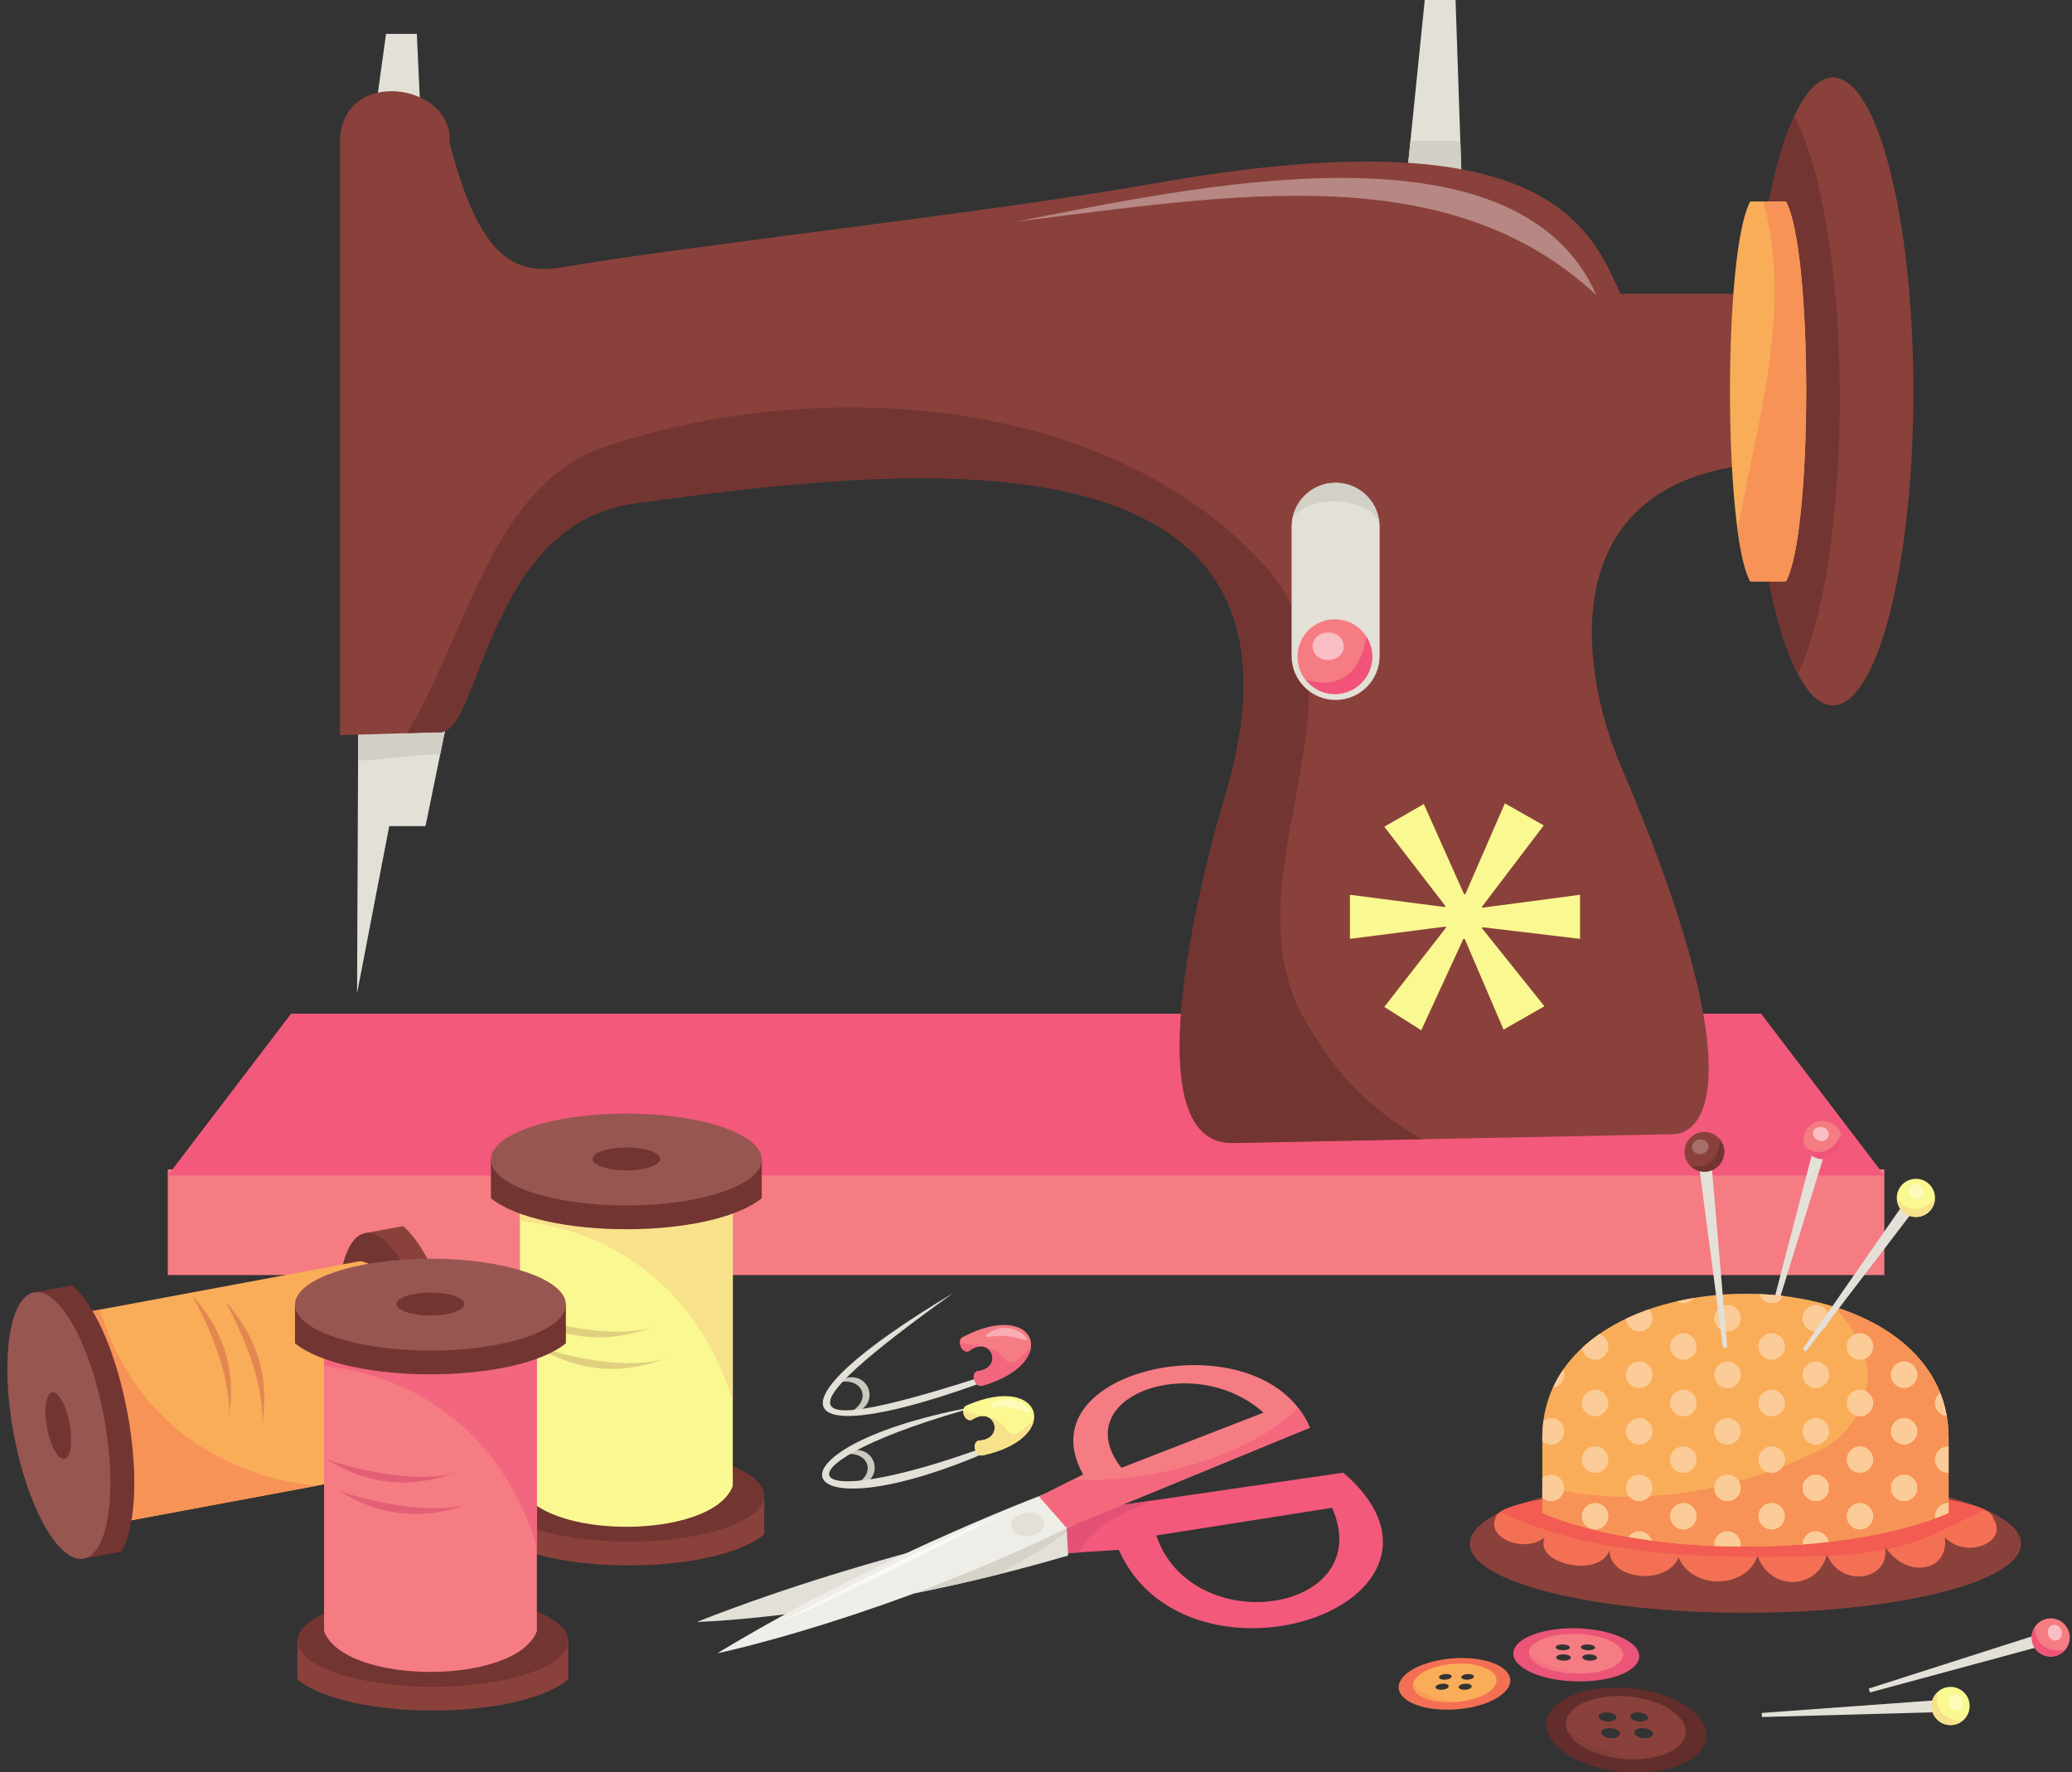 <?xml version="1.0" encoding="UTF-8"?><svg xmlns="http://www.w3.org/2000/svg" xmlns:xlink="http://www.w3.org/1999/xlink" height="3265.4" preserveAspectRatio="xMidYMid meet" version="1.0" viewBox="-13.5 0.0 3817.6 3265.4" width="3817.6" zoomAndPan="magnify"><rect x="-13.5" y="0.0" width="3817.6" height="3265.4" fill="#333333" stroke="none"/><defs><clipPath id="a"><path d="M 2835 3109 L 3131 3109 L 3131 3265.398 L 2835 3265.398 Z M 2835 3109"/></clipPath></defs><g><g><path d="M 825.371 1253.98 L 646.914 1253.98 L 644.363 1830.207 L 703.648 1522.078 L 770.465 1522.078 L 825.371 1253.98" fill="#e3e0d7"/></g><g><path d="M 797.547 1389.758 L 825.371 1253.98 L 646.914 1253.98 L 646.262 1401.395 C 697.961 1399.84 747.191 1390.039 797.547 1389.758" fill="#d2d0c6"/></g><g><path d="M 3458.32 2349.234 L 295.668 2349.234 L 295.668 2154.582 L 3458.32 2154.582 L 3458.32 2349.234" fill="#f57c83"/></g><g><path d="M 2611.555 0.004 L 2568.984 419.199 L 2682.512 419.199 L 2668.328 0.004 L 2611.555 0.004" fill="#e3e0d7"/></g><g><path d="M 2585.211 259.535 L 2568.984 419.195 L 2682.504 419.195 L 2677.102 259.535 C 2646.988 259.535 2616.523 259.535 2585.211 259.535" fill="#d2d0c6"/></g><g><path d="M 295.668 2165.73 L 522.723 1867.703 L 3231.262 1867.703 L 3458.32 2165.73 L 295.668 2165.73" fill="#f2597b"/></g><g><path d="M 697.754 62.387 L 655.184 370.543 L 768.715 370.543 L 754.523 62.387 L 697.754 62.387" fill="#e3e0d7"/></g><g><path d="M 3198.801 857.113 L 3214.996 541.273 L 2971.742 541.273 C 2913.793 405.16 2814.797 213.207 2112.172 338.117 C 1807.875 392.18 1255.168 452.297 1023.5 492.316 C 931.113 508.273 868.805 471.215 814.652 262.418 C 822.785 151.59 612.953 122.375 612.953 262.418 L 612.953 1354.453 C 612.953 1354.453 733.012 1350.863 793.027 1349.082 C 871.441 1362.773 878.176 965.297 1155.25 927.387 C 1628.266 862.633 2460.852 756.914 2241.898 1473.402 C 2241.898 1473.402 2047.32 2110.133 2258.129 2105.941 L 3069.059 2089.711 C 3130.676 2088.492 3214.996 1976.184 2971.742 1408.551 C 2903.574 1249.461 2841.996 905.77 3198.801 857.113" fill="#8a413b"/></g><g><path d="M 2406.543 1905.195 C 2223.695 1641.09 2528.434 1295.688 2325.273 1051.859 C 2040.828 726.812 1492.285 686.18 1085.953 828.395 C 892.215 905.871 846.215 1168.008 736.691 1350.762 C 757.426 1350.121 777.289 1349.531 793.031 1349.082 C 871.445 1362.773 878.18 965.281 1155.254 927.367 C 1628.273 862.633 2460.867 756.91 2241.91 1473.402 C 2241.91 1473.402 2047.32 2110.125 2258.141 2105.938 L 2606.648 2098.957 C 2526.738 2053.168 2457.621 1992.047 2406.543 1905.195" fill="#733532"/></g><g><path d="M 2528.422 1208.488 C 2528.422 1253.301 2492.109 1289.602 2447.328 1289.602 C 2402.574 1289.602 2366.23 1253.301 2366.23 1208.488 L 2366.23 970.617 C 2366.23 925.848 2402.574 889.52 2447.328 889.52 C 2492.109 889.52 2528.422 925.848 2528.422 970.617 L 2528.422 1208.488" fill="#e3e0d7"/></g><g><path d="M 2527.656 962.797 C 2523.656 921.734 2489.449 889.527 2447.332 889.527 C 2407.555 889.527 2374.602 918.277 2367.719 956.082 C 2392.375 912.414 2505.141 911.328 2527.656 962.797" fill="#d3d1c7"/></g><g><path d="M 3511.836 721.195 C 3511.836 1040.684 3445.453 1299.645 3363.625 1299.645 C 3281.777 1299.645 3215.418 1040.684 3215.418 721.195 C 3215.418 401.727 3281.777 142.73 3363.625 142.73 C 3445.453 142.73 3511.836 401.727 3511.836 721.195" fill="#8a413b"/></g><g><path d="M 3215.414 721.203 C 3215.414 950.652 3249.652 1148.906 3299.266 1242.383 C 3345.227 1144.164 3376.383 953.676 3376.383 734.75 C 3376.383 505.281 3342.164 307.047 3292.551 213.523 C 3246.59 311.77 3215.414 502.277 3215.414 721.203" fill="#733532"/></g><g><path d="M 3277.074 1071.172 L 3211.293 1071.172 C 3161.516 980.961 3161.516 461.387 3211.293 371.195 L 3277.074 371.195 C 3326.812 461.387 3326.812 980.961 3277.074 1071.172" fill="#f9ad59"/></g><g><path d="M 3277.074 371.195 L 3235.297 371.195 C 3289.77 573.109 3223.867 775.023 3188.027 976.918 C 3193.945 1020.188 3201.66 1053.762 3211.293 1071.172 L 3277.074 1071.172 C 3326.812 980.961 3326.812 461.387 3277.074 371.195" fill="#f79357"/></g><g><path d="M 2830.84 1520.793 L 2717.387 1670.074 L 2717.387 1672.434 L 2897.684 1648.594 L 2897.684 1729.805 L 2717.387 1708.305 L 2717.387 1710.691 L 2832.031 1853.984 L 2756.781 1896.98 L 2685.141 1729.805 L 2682.758 1729.805 L 2605.141 1898.203 L 2537.039 1855.164 L 2650.508 1709.473 L 2650.508 1707.133 L 2473.75 1729.805 L 2473.75 1648.594 L 2649.301 1671.273 L 2649.301 1668.875 L 2537.039 1523.184 L 2609.887 1481.367 L 2683.949 1647.402 L 2686.348 1647.402 L 2759.18 1480.195 L 2830.84 1520.793" fill="#faf890"/></g><g><path d="M 2927.988 543.965 C 2655.035 289.457 2259.531 358.746 1857.977 408.52 C 2174.461 347.031 2780.562 209.672 2927.988 543.965" fill="#b68783"/></g><g><path d="M 2514.895 1209.883 C 2514.895 1247.93 2484.02 1278.789 2445.957 1278.789 C 2407.91 1278.789 2377.07 1247.93 2377.07 1209.883 C 2377.07 1171.789 2407.91 1140.977 2445.957 1140.977 C 2484.02 1140.977 2514.895 1171.789 2514.895 1209.883" fill="#f57c83"/></g><g><path d="M 2392.59 1252.961 C 2405.242 1268.574 2424.312 1278.789 2445.957 1278.789 C 2484.02 1278.789 2514.895 1247.93 2514.895 1209.883 C 2514.895 1196.414 2510.867 1183.93 2504.203 1173.332 C 2492.586 1239.645 2455.047 1270.039 2392.59 1252.961" fill="#f25479"/></g><g><path d="M 2462.391 1190.723 C 2462.391 1204.77 2449.52 1216.129 2433.598 1216.129 C 2417.738 1216.129 2404.82 1204.77 2404.82 1190.723 C 2404.82 1176.703 2417.738 1165.344 2433.598 1165.344 C 2449.52 1165.344 2462.391 1176.703 2462.391 1190.723" fill="#fabfc4"/></g><g><path d="M 1394.539 2827.078 C 1299.898 2903.281 990.09 2903.281 895.438 2827.078 L 895.438 2755.789 L 1394.539 2755.789 L 1394.539 2827.078" fill="#8a413b"/></g><g><path d="M 1394.539 2755.789 C 1394.539 2802.551 1282.82 2840.461 1144.988 2840.461 C 1007.18 2840.461 895.438 2802.551 895.438 2755.789 C 895.438 2709.012 1007.18 2671.121 1144.988 2671.121 C 1282.82 2671.121 1394.539 2709.012 1394.539 2755.789" fill="#733532"/></g><g><path d="M 1336.621 2737.961 C 1298.531 2838.09 982.535 2838.09 944.457 2737.961 L 944.457 2131.91 L 1336.621 2131.91 L 1336.621 2737.961" fill="#faf890"/></g><g><path d="M 1336.621 2583.262 L 1336.621 2131.91 L 944.457 2131.91 L 944.457 2249.691 C 1147.969 2271.25 1285.059 2406.512 1336.621 2583.262" fill="#f7e28b"/></g><g><path d="M 1390.09 2207.66 C 1295.441 2283.871 985.633 2283.871 890.984 2207.66 L 890.984 2136.34 L 1390.09 2136.34 L 1390.09 2207.66" fill="#733532"/></g><g><path d="M 1390.09 2136.34 C 1390.09 2183.109 1278.359 2221.031 1140.539 2221.031 C 1002.711 2221.031 890.984 2183.109 890.984 2136.34 C 890.984 2089.578 1002.711 2051.68 1140.539 2051.68 C 1278.359 2051.68 1390.09 2089.578 1390.09 2136.34" fill="#985651"/></g><g><path d="M 1202.922 2135.23 C 1202.922 2146.941 1174.988 2156.41 1140.539 2156.41 C 1106.07 2156.41 1078.148 2146.941 1078.148 2135.23 C 1078.148 2123.559 1106.07 2114.078 1140.539 2114.078 C 1174.988 2114.078 1202.922 2123.559 1202.922 2135.23" fill="#733532"/></g><g><path d="M 949.469 2421.57 C 949.469 2421.57 1100.98 2475.02 1194.57 2443.82 C 1152.531 2457.051 1063.57 2491.672 949.469 2421.57" fill="#e0cf7f"/></g><g><path d="M 971.75 2479.48 C 971.75 2479.48 1123.27 2532.969 1216.84 2501.781 C 1174.738 2515.77 1086.371 2549.238 971.75 2479.48" fill="#e0cf7f"/></g><g><path d="M 820.527 2749.66 C 878.125 2642.648 821.387 2338.109 729.137 2259 L 659.047 2272.059 L 750.434 2762.73 L 820.527 2749.66" fill="#8a413b"/></g><g><path d="M 750.434 2762.73 C 796.41 2754.172 813.219 2637.391 787.969 2501.891 C 762.742 2366.391 705.016 2263.5 659.047 2272.059 C 613.07 2280.609 596.266 2397.391 621.5 2532.91 C 646.742 2668.398 704.461 2771.309 750.434 2762.73" fill="#733532"/></g><g><path d="M 722.305 2709.031 C 813.793 2653.262 755.93 2342.609 650.504 2323.52 L 54.68 2434.48 L 126.504 2820 L 722.305 2709.031" fill="#f9ad59"/></g><g><path d="M 570.234 2737.359 L 126.504 2820 L 54.68 2434.48 L 170.48 2412.941 C 228.934 2609.039 387.031 2719.039 570.234 2737.359" fill="#f79357"/></g><g><path d="M 210.77 2858.699 C 268.355 2751.711 211.621 2447.129 119.367 2368.051 L 49.281 2381.109 L 140.676 2871.77 L 210.77 2858.699" fill="#733532"/></g><g><path d="M 140.676 2871.77 C 186.645 2863.211 203.449 2746.441 178.203 2610.93 C 152.977 2475.449 95.25 2372.539 49.281 2381.109 C 3.305 2389.68 -13.5 2506.461 11.738 2641.949 C 36.973 2777.441 94.699 2880.328 140.676 2871.77" fill="#985651"/></g><g><path d="M 105.301 2687.98 C 116.793 2685.82 121.004 2656.641 114.691 2622.77 C 108.375 2588.898 93.945 2563.18 82.453 2565.32 C 70.965 2567.449 66.758 2596.648 73.074 2630.531 C 79.379 2664.391 93.816 2690.121 105.301 2687.98" fill="#733532"/></g><g><path d="M 340.367 2386.371 C 340.367 2386.371 420.688 2525.539 407.152 2623.262 C 412.426 2579.52 430.152 2485.711 340.367 2386.371" fill="#e38751"/></g><g><path d="M 401.398 2397.68 C 401.398 2397.68 481.719 2536.84 468.188 2634.551 C 474.23 2590.578 490.945 2497.59 401.398 2397.68" fill="#e38751"/></g><g><path d="M 1033.602 3094.441 C 938.965 3170.66 629.137 3170.66 534.496 3094.441 L 534.496 3023.129 L 1033.602 3023.129 L 1033.602 3094.441" fill="#8a413b"/></g><g><path d="M 1033.602 3023.129 C 1033.602 3069.91 921.875 3107.801 784.055 3107.801 C 646.227 3107.801 534.496 3069.91 534.496 3023.129 C 534.496 2976.371 646.227 2938.48 784.055 2938.48 C 921.875 2938.48 1033.602 2976.371 1033.602 3023.129" fill="#733532"/></g><g><path d="M 975.672 3005.309 C 937.59 3105.461 621.602 3105.461 583.52 3005.309 L 583.52 2399.262 L 975.672 2399.262 L 975.672 3005.309" fill="#f57c83"/></g><g><path d="M 975.672 2850.629 L 975.672 2399.262 L 583.52 2399.262 L 583.52 2517.039 C 787.023 2538.59 924.109 2673.879 975.672 2850.629" fill="#f3667f"/></g><g><path d="M 1029.148 2475.012 C 934.508 2551.219 624.68 2551.219 530.043 2475.012 L 530.043 2403.73 L 1029.148 2403.73 L 1029.148 2475.012" fill="#733532"/></g><g><path d="M 1029.148 2403.73 C 1029.148 2450.488 917.414 2488.391 779.586 2488.391 C 641.77 2488.391 530.043 2450.488 530.043 2403.73 C 530.043 2356.949 641.77 2319.07 779.586 2319.07 C 917.414 2319.07 1029.148 2356.949 1029.148 2403.73" fill="#985651"/></g><g><path d="M 841.98 2402.602 C 841.98 2414.281 814.055 2423.789 779.586 2423.789 C 745.137 2423.789 717.211 2414.281 717.211 2402.602 C 717.211 2390.91 745.137 2381.449 779.586 2381.449 C 814.055 2381.449 841.98 2390.91 841.98 2402.602" fill="#733532"/></g><g><path d="M 588.535 2688.898 C 588.535 2688.898 740.043 2742.398 833.633 2711.211 C 791.59 2724.398 702.633 2759 588.535 2688.898" fill="#e25f75"/></g><g><path d="M 610.812 2746.852 C 610.812 2746.852 762.328 2800.32 855.906 2769.129 C 813.805 2783.129 725.43 2816.59 610.812 2746.852" fill="#e25f75"/></g><g><path d="M 2440.762 2778.039 C 2482.43 2871.691 2421.383 2935.398 2335.938 2949.059 C 2250.305 2962.648 2149.039 2924.551 2116.945 2829.051 C 2225.156 2812.012 2333.098 2795 2440.762 2778.039 Z M 2461.371 2713.258 C 2287.09 2738.699 2112.453 2764.18 1937.457 2789.719 C 1939.625 2813.25 1941.871 2837.371 1944.148 2862.129 C 1978.645 2859.93 2013.199 2857.73 2047.852 2855.52 C 2110.66 2998.02 2286 3025.629 2411.539 2979.09 C 2473.008 2956.25 2518.703 2916.348 2531.152 2867.488 C 2542.965 2820.75 2524.07 2767.02 2461.371 2713.258" fill="#f2597b"/></g><g><path d="M 2112.219 2764.219 C 2053.996 2772.711 1995.734 2781.211 1937.449 2789.719 C 1939.613 2813.25 1941.867 2837.371 1944.148 2862.129 C 1954.867 2861.449 1965.57 2860.758 1976.285 2860.07 C 1995.543 2813.582 2053.156 2787.258 2112.219 2764.219" fill="#e35274"/></g><g><path d="M 1950.398 2791.41 C 1950.398 2791.41 1863.227 2808.129 1737.188 2840.262 C 1609.133 2872.91 1438.176 2922.199 1270.301 2988.379 C 1270.301 2988.379 1561.695 2980.84 1954.551 2866 C 1953.133 2840.492 1951.742 2815.641 1950.398 2791.41" fill="#e3e0d7"/></g><g><path d="M 1952.137 2822.672 C 1951.551 2812.141 1950.965 2801.711 1950.398 2791.41 C 1950.398 2791.41 1912.699 2798.672 1851.453 2812.641 C 1785.859 2850.621 1719.16 2890.832 1655.52 2938.59 C 1708.621 2928.211 1765.641 2915.762 1825.582 2900.84 C 1870.52 2876.371 1913.332 2850.742 1952.137 2822.672" fill="#d5d3c9"/></g><g><path d="M 1935.996 2743.062 C 1935.996 2743.062 1856.684 2772.23 1742.578 2822.488 C 1624.133 2874.672 1463.855 2951.492 1308.027 3046.102 C 1308.027 3046.102 1384.578 3030.32 1508.723 2991.309 C 1630.203 2953.109 1793.445 2893.852 1963.84 2809.75 C 1954.336 2786.961 1945.047 2764.73 1935.996 2743.062" fill="#efede7"/></g><g><path d="M 2052.602 2704.359 C 1950.23 2573.297 2185.984 2487.496 2314.477 2602.738 C 2229.328 2635.789 2142.062 2669.648 2052.602 2704.359 Z M 1982.09 2716.707 C 1955.426 2730.098 1928.48 2743.637 1901.23 2757.316 C 1917.676 2776.047 1934.477 2795.188 1951.672 2814.77 C 2107.785 2750.57 2257.07 2689.188 2399.945 2630.43 C 2355.039 2526.148 2222.543 2501.078 2118.402 2521.848 C 2013.422 2542.879 1924.641 2613.02 1982.09 2716.707" fill="#f57c83"/></g><g><path d="M 2378.555 2593.867 C 2292.832 2678.219 2125.16 2731.758 1962.215 2726.699 C 1942.043 2736.828 1921.711 2747.039 1901.23 2757.316 C 1917.676 2776.047 1934.477 2795.188 1951.672 2814.77 C 2107.785 2750.57 2257.07 2689.188 2399.945 2630.43 C 2394.102 2616.879 2386.902 2604.719 2378.555 2593.867" fill="#f4687e"/></g><g><path d="M 1906.773 2816.898 C 1898.598 2827.941 1879.836 2833.039 1865.008 2828.191 C 1850.312 2823.391 1845.297 2810.648 1853.637 2799.82 C 1861.887 2789.078 1880.234 2784.168 1894.777 2788.758 C 1909.414 2793.391 1914.844 2805.93 1906.773 2816.898" fill="#e3e0d7"/></g><g><path d="M 1420.668 2990.672 C 1420.668 2990.672 1495.957 2950.652 1583.949 2906.199 C 1669.129 2863.199 1765.703 2816.32 1821.559 2795.582 C 1821.559 2795.582 1753.512 2830.609 1669.832 2872.332 C 1583.457 2915.402 1479.652 2965.992 1420.668 2990.672" fill="#f9f9f6"/></g><g><path d="M 3710.238 2844.289 C 3710.238 2914.57 3482.891 2971.539 3202.461 2971.539 C 2922.008 2971.539 2694.656 2914.57 2694.656 2844.289 C 2694.656 2774.02 2922.008 2717.039 3202.461 2717.039 C 3482.891 2717.039 3710.238 2774.02 3710.238 2844.289" fill="#8a413b"/></g><g><path d="M 3328.832 2112.082 L 3244.883 2433.98 L 3252.137 2436.039 L 3350.578 2118.281 L 3328.832 2112.082" fill="#e3e0d7"/></g><g><path d="M 3378.613 2110.039 C 3373.301 2128.742 3353.848 2139.512 3335.164 2134.211 C 3316.48 2128.891 3305.664 2109.43 3310.996 2090.781 C 3316.332 2072.09 3335.785 2061.289 3354.43 2066.602 C 3373.133 2071.93 3383.93 2091.402 3378.613 2110.039" fill="#f57c83"/></g><g><path d="M 3312.605 2114.082 C 3316.586 2123.512 3324.531 2131.18 3335.168 2134.211 C 3353.836 2139.512 3373.289 2128.742 3378.617 2110.039 C 3380.508 2103.453 3380.258 2096.781 3378.496 2090.629 C 3363.5 2121.539 3340.832 2131.191 3312.605 2114.082" fill="#f25479"/></g><g><path d="M 3355.527 2093.312 C 3353.574 2100.199 3345.664 2103.969 3337.875 2101.754 C 3330.051 2099.52 3325.352 2092.152 3327.309 2085.27 C 3329.266 2078.391 3337.176 2074.621 3344.961 2076.832 C 3352.77 2079.039 3357.508 2086.422 3355.527 2093.312" fill="#fabfc4"/></g><g><path d="M 3658.531 2796.992 C 3658.531 2764.211 3453.371 2737.629 3200.27 2737.629 C 2947.211 2737.629 2742.031 2764.211 2742.031 2796.992 C 2724.758 2834.32 2796.609 2862.41 2832.738 2832.441 C 2810.871 2880.762 2932.633 2909.129 2952.168 2856.34 C 2951.105 2911.141 3057.477 2922.23 3079.094 2869.531 C 3105.125 2929.98 3204.367 2927.723 3224.785 2866.25 C 3247.422 2932.172 3335.164 2930.488 3352.684 2863.809 C 3376 2925.922 3470.031 2913.57 3459.777 2849.77 C 3499.211 2910.41 3578.734 2895.672 3569.703 2832.102 C 3607.938 2874.031 3689.816 2841.66 3658.531 2796.992" fill="#f47054"/></g><g><path d="M 2758.734 2789.258 C 2900.961 2855.289 3066.371 2868.211 3223.773 2868.57 C 3224.109 2867.777 3224.512 2867.059 3224.805 2866.25 C 3225.07 2867.059 3225.496 2867.777 3225.809 2868.609 C 3249.191 2868.641 3272.398 2868.41 3295.336 2868.027 C 3314.09 2867.719 3332.938 2867.34 3351.738 2866.57 C 3352.051 2865.617 3352.453 2864.789 3352.699 2863.809 C 3353.059 2864.738 3353.438 2865.598 3353.816 2866.461 C 3389.719 2864.969 3425.445 2861.891 3460.387 2855 C 3460.273 2853.289 3460.094 2851.539 3459.781 2849.77 C 3460.879 2851.43 3462.105 2852.848 3463.293 2854.41 C 3491.996 2848.531 3520.23 2840.039 3547.551 2827.48 C 3579.785 2812.629 3611.664 2796.828 3643.945 2782.07 C 3592.91 2756.527 3413.617 2737.629 3200.277 2737.629 C 2976.723 2737.629 2790.637 2758.379 2750.262 2785.797 C 2753.125 2786.828 2755.941 2787.938 2758.734 2789.258" fill="#f35c52"/></g><g><path d="M 2828.18 2649 C 2828.18 2295.168 3576.727 2295.168 3576.727 2649 L 3576.727 2787.691 C 3381.914 2870.109 3022.992 2870.109 2828.18 2787.691 L 2828.18 2649" fill="#f9ad59"/></g><g><path d="M 3364.184 2407.09 C 3388.543 2429.387 3406.602 2458.09 3417.352 2486.801 C 3445.789 2550.738 3410.242 2628.93 3353.41 2664.461 C 3196.848 2745.617 3002.496 2784.191 2828.18 2737.789 L 2828.18 2787.691 C 3022.992 2870.109 3381.914 2870.109 3576.727 2787.691 L 3576.727 2649 C 3576.727 2524.617 3484.168 2444 3364.184 2407.09" fill="#f79357"/></g><g><path d="M 2844.109 2612.789 C 2838.977 2612.789 2834.215 2614.391 2830.309 2617.059 C 2828.906 2627.391 2828.18 2638.027 2828.18 2649 L 2828.18 2655.598 C 2832.438 2659.297 2837.988 2661.629 2844.109 2661.629 C 2857.586 2661.629 2868.535 2650.699 2868.535 2637.207 C 2868.535 2623.719 2857.586 2612.789 2844.109 2612.789 Z M 3088.074 2456.457 C 3074.602 2456.457 3063.629 2467.379 3063.629 2480.879 C 3063.629 2494.379 3074.602 2505.309 3088.074 2505.309 C 3101.57 2505.309 3112.52 2494.379 3112.52 2480.879 C 3112.52 2467.379 3101.57 2456.457 3088.074 2456.457 Z M 3088.074 2664.898 C 3074.602 2664.898 3063.629 2675.84 3063.629 2689.34 C 3063.629 2702.84 3074.602 2713.75 3088.074 2713.75 C 3101.57 2713.75 3112.52 2702.84 3112.52 2689.34 C 3112.52 2675.84 3101.57 2664.898 3088.074 2664.898 Z M 3107.383 2391.449 C 3096.766 2393.219 3086.23 2395.301 3075.832 2397.668 C 3079.449 2399.801 3083.598 2401.078 3088.074 2401.078 C 3095.996 2401.078 3102.906 2397.258 3107.383 2391.449 Z M 3088.074 2560.676 C 3074.602 2560.676 3063.629 2571.609 3063.629 2585.098 C 3063.629 2598.602 3074.602 2609.539 3088.074 2609.539 C 3101.57 2609.539 3112.52 2598.602 3112.52 2585.098 C 3112.52 2571.609 3101.57 2560.676 3088.074 2560.676 Z M 2844.109 2717.02 C 2837.988 2717.02 2832.438 2719.34 2828.18 2723.059 L 2828.18 2759.84 C 2832.438 2763.527 2837.988 2765.879 2844.109 2765.879 C 2857.586 2765.879 2868.535 2754.922 2868.535 2741.438 C 2868.535 2727.969 2857.586 2717.02 2844.109 2717.02 Z M 3169.418 2717.02 C 3155.922 2717.02 3144.973 2727.969 3144.973 2741.438 C 3144.973 2754.922 3155.922 2765.879 3169.418 2765.879 C 3182.914 2765.879 3193.84 2754.922 3193.84 2741.438 C 3193.84 2727.969 3182.914 2717.02 3169.418 2717.02 Z M 3169.418 2612.789 C 3155.922 2612.789 3144.973 2623.719 3144.973 2637.207 C 3144.973 2650.699 3155.922 2661.629 3169.418 2661.629 C 3182.914 2661.629 3193.84 2650.699 3193.84 2637.207 C 3193.84 2623.719 3182.914 2612.789 3169.418 2612.789 Z M 3169.418 2508.559 C 3155.922 2508.559 3144.973 2519.5 3144.973 2532.988 C 3144.973 2546.477 3155.922 2557.406 3169.418 2557.406 C 3182.914 2557.406 3193.84 2546.477 3193.84 2532.988 C 3193.84 2519.5 3182.914 2508.559 3169.418 2508.559 Z M 3088.074 2769.141 C 3074.602 2769.141 3063.629 2780.07 3063.629 2793.559 C 3063.629 2807.07 3074.602 2817.98 3088.074 2817.98 C 3101.57 2817.98 3112.52 2807.07 3112.52 2793.559 C 3112.52 2780.07 3101.57 2769.141 3088.074 2769.141 Z M 2925.434 2769.141 C 2911.961 2769.141 2901.008 2780.07 2901.008 2793.559 C 2901.008 2807.07 2911.961 2817.98 2925.434 2817.98 C 2938.926 2817.98 2949.855 2807.07 2949.855 2793.559 C 2949.855 2780.07 2938.926 2769.141 2925.434 2769.141 Z M 2925.434 2664.898 C 2911.961 2664.898 2901.008 2675.84 2901.008 2689.34 C 2901.008 2702.84 2911.961 2713.75 2925.434 2713.75 C 2938.926 2713.75 2949.855 2702.84 2949.855 2689.34 C 2949.855 2675.84 2938.926 2664.898 2925.434 2664.898 Z M 3006.773 2821.258 C 2998.438 2821.258 2991.109 2825.418 2986.742 2831.758 C 3000.871 2834.23 3015.289 2836.449 3029.969 2838.398 C 3026.832 2828.488 3017.703 2821.258 3006.773 2821.258 Z M 3169.418 2821.258 C 3155.922 2821.258 3144.973 2832.18 3144.973 2845.691 C 3144.973 2846.559 3145.148 2847.406 3145.234 2848.289 C 3161.277 2848.93 3177.359 2849.289 3193.469 2849.398 C 3193.664 2848.199 3193.84 2846.957 3193.84 2845.691 C 3193.84 2832.18 3182.914 2821.258 3169.418 2821.258 Z M 3006.773 2508.559 C 2993.258 2508.559 2982.332 2519.5 2982.332 2532.988 C 2982.332 2546.477 2993.258 2557.406 3006.773 2557.406 C 3020.25 2557.406 3031.199 2546.477 3031.199 2532.988 C 3031.199 2519.5 3020.25 2508.559 3006.773 2508.559 Z M 3006.773 2612.789 C 2993.258 2612.789 2982.332 2623.719 2982.332 2637.207 C 2982.332 2650.699 2993.258 2661.629 3006.773 2661.629 C 3020.25 2661.629 3031.199 2650.699 3031.199 2637.207 C 3031.199 2623.719 3020.25 2612.789 3006.773 2612.789 Z M 3006.773 2717.02 C 2993.258 2717.02 2982.332 2727.969 2982.332 2741.438 C 2982.332 2754.922 2993.258 2765.879 3006.773 2765.879 C 3020.25 2765.879 3031.199 2754.922 3031.199 2741.438 C 3031.199 2727.969 3020.25 2717.02 3006.773 2717.02 Z M 2982.418 2429.617 C 2982.879 2442.699 2993.566 2453.18 3006.773 2453.18 C 3020.25 2453.18 3031.199 2442.27 3031.199 2428.758 C 3031.199 2422.418 3028.695 2416.68 3024.727 2412.316 C 3010.109 2417.41 2995.98 2423.168 2982.418 2429.617 Z M 2925.434 2560.676 C 2911.961 2560.676 2901.008 2571.609 2901.008 2585.098 C 2901.008 2598.602 2911.961 2609.539 2925.434 2609.539 C 2938.926 2609.539 2949.855 2598.602 2949.855 2585.098 C 2949.855 2571.609 2938.926 2560.676 2925.434 2560.676 Z M 2933.289 2457.859 C 2921.855 2465.777 2911.191 2474.379 2901.293 2483.609 C 2902.656 2495.777 2912.879 2505.309 2925.434 2505.309 C 2938.926 2505.309 2949.855 2494.379 2949.855 2480.879 C 2949.855 2470.129 2942.898 2461.129 2933.289 2457.859 Z M 3169.418 2404.328 C 3155.922 2404.328 3144.973 2415.258 3144.973 2428.758 C 3144.973 2442.27 3155.922 2453.18 3169.418 2453.18 C 3182.914 2453.18 3193.84 2442.27 3193.84 2428.758 C 3193.84 2415.258 3182.914 2404.328 3169.418 2404.328 Z M 3413.402 2769.141 C 3399.906 2769.141 3388.98 2780.07 3388.98 2793.559 C 3388.98 2807.07 3399.906 2817.98 3413.402 2817.98 C 3426.918 2817.98 3437.824 2807.07 3437.824 2793.559 C 3437.824 2780.07 3426.918 2769.141 3413.402 2769.141 Z M 3413.402 2560.676 C 3399.906 2560.676 3388.98 2571.609 3388.98 2585.098 C 3388.98 2598.602 3399.906 2609.539 3413.402 2609.539 C 3426.918 2609.539 3437.824 2598.602 3437.824 2585.098 C 3437.824 2571.609 3426.918 2560.676 3413.402 2560.676 Z M 3413.402 2664.898 C 3399.906 2664.898 3388.98 2675.84 3388.98 2689.34 C 3388.98 2702.84 3399.906 2713.75 3413.402 2713.75 C 3426.918 2713.75 3437.824 2702.84 3437.824 2689.34 C 3437.824 2675.84 3426.918 2664.898 3413.402 2664.898 Z M 3413.402 2456.457 C 3399.906 2456.457 3388.98 2467.379 3388.98 2480.879 C 3388.98 2494.379 3399.906 2505.309 3413.402 2505.309 C 3426.918 2505.309 3437.824 2494.379 3437.824 2480.879 C 3437.824 2467.379 3426.918 2456.457 3413.402 2456.457 Z M 3494.723 2717.02 C 3481.25 2717.02 3470.301 2727.969 3470.301 2741.438 C 3470.301 2754.922 3481.25 2765.879 3494.723 2765.879 C 3508.219 2765.879 3519.168 2754.922 3519.168 2741.438 C 3519.168 2727.969 3508.219 2717.02 3494.723 2717.02 Z M 3494.723 2508.559 C 3481.25 2508.559 3470.301 2519.5 3470.301 2532.988 C 3470.301 2546.477 3481.25 2557.406 3494.723 2557.406 C 3508.219 2557.406 3519.168 2546.477 3519.168 2532.988 C 3519.168 2519.5 3508.219 2508.559 3494.723 2508.559 Z M 3573.281 2609.25 C 3570.625 2594.047 3566.566 2579.617 3561.059 2565.93 C 3555.375 2570.41 3551.645 2577.289 3551.645 2585.098 C 3551.645 2597.637 3561.125 2607.848 3573.281 2609.25 Z M 3576.047 2664.898 C 3562.551 2664.898 3551.645 2675.84 3551.645 2689.34 C 3551.645 2702.84 3562.551 2713.75 3576.047 2713.75 C 3576.309 2713.75 3576.508 2713.707 3576.727 2713.707 L 3576.727 2664.98 C 3576.508 2664.98 3576.309 2664.898 3576.047 2664.898 Z M 3494.723 2612.789 C 3481.25 2612.789 3470.301 2623.719 3470.301 2637.207 C 3470.301 2650.699 3481.25 2661.629 3494.723 2661.629 C 3508.219 2661.629 3519.168 2650.699 3519.168 2637.207 C 3519.168 2623.719 3508.219 2612.789 3494.723 2612.789 Z M 3332.059 2612.789 C 3318.566 2612.789 3307.637 2623.719 3307.637 2637.207 C 3307.637 2650.699 3318.566 2661.629 3332.059 2661.629 C 3345.555 2661.629 3356.504 2650.699 3356.504 2637.207 C 3356.504 2623.719 3345.555 2612.789 3332.059 2612.789 Z M 3250.738 2664.898 C 3237.266 2664.898 3226.316 2675.84 3226.316 2689.34 C 3226.316 2702.84 3237.266 2713.75 3250.738 2713.75 C 3264.234 2713.75 3275.184 2702.84 3275.184 2689.34 C 3275.184 2675.84 3264.234 2664.898 3250.738 2664.898 Z M 3250.738 2401.078 C 3260.195 2401.078 3268.316 2395.66 3272.375 2387.777 C 3257.586 2386.008 3242.641 2384.859 3227.656 2384.23 C 3230.836 2393.988 3239.922 2401.078 3250.738 2401.078 Z M 3332.059 2717.02 C 3318.566 2717.02 3307.637 2727.969 3307.637 2741.438 C 3307.637 2754.922 3318.566 2765.879 3332.059 2765.879 C 3345.555 2765.879 3356.504 2754.922 3356.504 2741.438 C 3356.504 2727.969 3345.555 2717.02 3332.059 2717.02 Z M 3250.738 2456.457 C 3237.266 2456.457 3226.316 2467.379 3226.316 2480.879 C 3226.316 2494.379 3237.266 2505.309 3250.738 2505.309 C 3264.234 2505.309 3275.184 2494.379 3275.184 2480.879 C 3275.184 2467.379 3264.234 2456.457 3250.738 2456.457 Z M 3551.645 2793.559 C 3551.645 2794.84 3551.82 2796.07 3552.016 2797.309 C 3560.488 2794.211 3568.781 2791.039 3576.727 2787.691 L 3576.727 2769.191 C 3576.508 2769.18 3576.309 2769.141 3576.047 2769.141 C 3562.551 2769.141 3551.645 2780.07 3551.645 2793.559 Z M 3332.059 2821.258 C 3318.652 2821.258 3307.789 2832.059 3307.66 2845.469 C 3323.961 2844.199 3340.09 2842.66 3356.023 2840.797 C 3353.762 2829.637 3343.91 2821.258 3332.059 2821.258 Z M 3250.738 2769.141 C 3237.266 2769.141 3226.316 2780.07 3226.316 2793.559 C 3226.316 2807.07 3237.266 2817.98 3250.738 2817.98 C 3264.234 2817.98 3275.184 2807.07 3275.184 2793.559 C 3275.184 2780.07 3264.234 2769.141 3250.738 2769.141 Z M 3332.059 2508.559 C 3318.566 2508.559 3307.637 2519.5 3307.637 2532.988 C 3307.637 2546.477 3318.566 2557.406 3332.059 2557.406 C 3345.555 2557.406 3356.504 2546.477 3356.504 2532.988 C 3356.504 2519.5 3345.555 2508.559 3332.059 2508.559 Z M 3332.059 2404.328 C 3318.566 2404.328 3307.637 2415.258 3307.637 2428.758 C 3307.637 2442.27 3318.566 2453.18 3332.059 2453.18 C 3345.555 2453.18 3356.504 2442.27 3356.504 2428.758 C 3356.504 2415.258 3345.555 2404.328 3332.059 2404.328 Z M 3250.738 2560.676 C 3237.266 2560.676 3226.316 2571.609 3226.316 2585.098 C 3226.316 2598.602 3237.266 2609.539 3250.738 2609.539 C 3264.234 2609.539 3275.184 2598.602 3275.184 2585.098 C 3275.184 2571.609 3264.234 2560.676 3250.738 2560.676 Z M 2847.535 2557.066 C 2859.383 2555.398 2868.535 2545.309 2868.535 2532.988 C 2868.535 2529.609 2867.852 2526.391 2866.602 2523.469 C 2859.297 2534.078 2852.887 2545.258 2847.535 2557.066" fill="#fbcc97"/></g><g><path d="M 3497.512 2212.512 L 3307.703 2485.691 L 3313.762 2490.121 L 3515.781 2225.809 L 3497.512 2212.512" fill="#e3e0d7"/></g><g><path d="M 3544.934 2227.762 C 3533.5 2243.449 3511.508 2246.91 3495.801 2235.473 C 3480.113 2224.031 3476.664 2202.043 3488.098 2186.352 C 3499.551 2170.672 3521.523 2167.23 3537.23 2178.641 C 3552.941 2190.102 3556.367 2212.082 3544.934 2227.762" fill="#faf890"/></g><g><path d="M 3481.57 2208.793 C 3482.07 2219.02 3486.887 2228.949 3495.797 2235.473 C 3511.504 2246.91 3533.512 2243.449 3544.93 2227.762 C 3548.98 2222.219 3551.051 2215.863 3551.508 2209.492 C 3526.781 2233.34 3502.16 2234.578 3481.57 2208.793" fill="#f7e28b"/></g><g><path d="M 3529.027 2204.102 C 3524.844 2209.879 3516.086 2210.703 3509.539 2205.93 C 3502.992 2201.133 3501.105 2192.59 3505.336 2186.781 C 3509.539 2181.023 3518.254 2180.191 3524.801 2184.973 C 3531.344 2189.773 3533.254 2198.324 3529.027 2204.102" fill="#fcfbba"/></g><g><path d="M 3115.902 2139.742 L 3161.121 2483.41 L 3168.898 2482.559 L 3139.328 2137.211 L 3115.902 2139.742" fill="#e3e0d7"/></g><g><path d="M 3163.152 2118.262 C 3165.348 2138.371 3150.801 2156.461 3130.703 2158.613 C 3110.602 2160.812 3092.523 2146.273 3090.328 2126.16 C 3088.152 2106.039 3102.699 2087.984 3122.797 2085.801 C 3142.918 2083.609 3160.996 2098.141 3163.152 2118.262" fill="#8a413b"/></g><g><path d="M 3101.008 2148.031 C 3108.602 2155.57 3119.246 2159.879 3130.703 2158.613 C 3150.801 2156.461 3165.348 2138.371 3163.152 2118.262 C 3162.395 2111.129 3159.539 2104.801 3155.422 2099.551 C 3153.074 2135.27 3134.992 2153.48 3101.008 2148.031" fill="#733532"/></g><g><path d="M 3134.297 2111.152 C 3135.141 2118.543 3128.969 2125.312 3120.562 2126.223 C 3112.176 2127.133 3104.715 2121.863 3103.926 2114.453 C 3103.117 2107.043 3109.254 2100.293 3117.66 2099.375 C 3126.062 2098.484 3133.527 2103.734 3134.297 2111.152" fill="#a86f6a"/></g><g><path d="M 3564.211 3131.828 L 3232.438 3156 L 3232.809 3163.5 L 3565.348 3154.398 L 3564.211 3131.828" fill="#e3e0d7"/></g><g><path d="M 3582.156 3178.301 C 3562.789 3179.281 3546.258 3164.352 3545.262 3144.941 C 3544.328 3125.551 3559.262 3109.051 3578.629 3108.078 C 3598.02 3107.109 3614.527 3122.051 3615.504 3141.441 C 3616.48 3160.852 3601.551 3177.34 3582.156 3178.301" fill="#faf890"/></g><g><path d="M 3557.078 3117.109 C 3549.438 3123.93 3544.73 3133.898 3545.285 3144.941 C 3546.258 3164.352 3562.777 3179.281 3582.152 3178.301 C 3589 3177.969 3595.273 3175.578 3600.508 3171.93 C 3566.422 3167.699 3549.969 3149.34 3557.078 3117.109" fill="#f7e28b"/></g><g><path d="M 3590.582 3151.07 C 3583.441 3151.43 3577.316 3145.148 3576.898 3137.059 C 3576.5 3128.949 3581.961 3122.109 3589.121 3121.75 C 3596.262 3121.398 3602.383 3127.66 3602.781 3135.75 C 3603.18 3143.859 3597.719 3150.719 3590.582 3151.07" fill="#fcfbba"/></g><g><path d="M 2886.344 3012.879 C 2845.148 3012.891 2811.316 3026.449 2810.707 3044.301 C 2810.094 3063.461 2847.59 3080.07 2894.523 3080.082 C 2941.469 3080.07 2974.898 3063.469 2969.625 3044.301 C 2964.668 3026.469 2927.539 3012.891 2886.344 3012.879 Z M 2896.688 3097.91 C 2826.375 3097.879 2772.008 3072.59 2774.855 3044.301 C 2777.52 3018.82 2826.578 2999.957 2884.773 2999.949 C 2942.949 2999.957 2996.613 3018.832 3005.473 3044.301 C 3015.223 3072.602 2967.016 3097.879 2896.688 3097.91" fill="#eb5578"/></g><g><path d="M 2914.438 3048.051 C 2907.043 3048.059 2901.406 3050.609 2901.848 3053.809 C 2902.305 3057.031 2908.836 3059.68 2916.395 3059.68 C 2923.969 3059.68 2929.57 3057.031 2928.945 3053.809 C 2928.324 3050.621 2921.848 3048.059 2914.438 3048.051 Z M 2911.379 3029.77 C 2904.242 3029.781 2898.793 3032.16 2899.195 3035.121 C 2899.633 3038.121 2905.91 3040.578 2913.172 3040.59 C 2920.477 3040.578 2925.91 3038.129 2925.324 3035.121 C 2924.758 3032.16 2918.516 3029.781 2911.379 3029.77 Z M 2866.805 3048.051 C 2859.395 3048.059 2853.52 3050.609 2853.684 3053.809 C 2853.852 3057.031 2860.109 3059.68 2867.684 3059.68 C 2875.242 3059.68 2881.098 3057.031 2880.785 3053.809 C 2880.457 3050.621 2874.199 3048.059 2866.805 3048.051 Z M 2865.414 3029.77 C 2858.277 3029.781 2852.605 3032.16 2852.75 3035.121 C 2852.898 3038.121 2858.938 3040.578 2866.238 3040.59 C 2873.52 3040.578 2879.176 3038.129 2878.883 3035.121 C 2878.59 3032.16 2872.551 3029.781 2865.414 3029.77 Z M 2894.93 3083.48 C 2843.547 3083.449 2802.762 3065.219 2803.691 3044.289 C 2804.645 3024.949 2841.441 3010.32 2886.02 3010.289 C 2930.613 3010.32 2970.98 3024.961 2976.633 3044.289 C 2982.672 3065.23 2946.332 3083.449 2894.93 3083.48" fill="#f57c83"/></g><g><path d="M 2906.227 3083.129 C 2902.516 3083.34 2898.773 3083.48 2894.922 3083.48 C 2847.156 3083.449 2808.43 3067.609 2804.098 3048.512 C 2823.211 3065.16 2860.832 3078.492 2906.227 3083.129" fill="#f57383"/></g><g><path d="M 2676.176 3067.57 C 2639.602 3067.578 2604.559 3080.961 2597.434 3098.391 C 2589.934 3117 2616.68 3132.949 2657.711 3132.969 C 2698.742 3132.949 2734.516 3116.98 2737.492 3098.391 C 2740.246 3080.938 2712.734 3067.578 2676.176 3067.57 Z M 2652.914 3149.98 C 2591.703 3149.961 2553.273 3125.781 2565.855 3098.391 C 2577.402 3073.449 2627.988 3054.762 2679.781 3054.75 C 2731.574 3054.762 2771.621 3073.43 2769.086 3098.391 C 2766.211 3125.762 2714.148 3149.961 2652.914 3149.98" fill="#f47054"/></g><g><path d="M 2687.414 3102.051 C 2680.91 3102.051 2674.961 3104.539 2674.117 3107.641 C 2673.293 3110.77 2678.012 3113.32 2684.648 3113.328 C 2691.289 3113.32 2697.254 3110.77 2697.961 3107.641 C 2698.652 3104.539 2693.934 3102.051 2687.414 3102.051 Z M 2691.793 3084.211 C 2685.492 3084.211 2679.762 3086.539 2678.973 3089.438 C 2678.215 3092.371 2682.777 3094.777 2689.184 3094.777 C 2695.637 3094.777 2701.383 3092.371 2702.039 3089.438 C 2702.711 3086.539 2698.113 3084.211 2691.793 3084.211 Z M 2645.457 3102.051 C 2638.938 3102.051 2632.82 3104.539 2631.758 3107.641 C 2630.699 3110.77 2635.23 3113.32 2641.852 3113.328 C 2648.508 3113.32 2654.656 3110.77 2655.602 3107.641 C 2656.527 3104.539 2651.98 3102.051 2645.457 3102.051 Z M 2651.152 3084.211 C 2644.836 3084.211 2638.938 3086.539 2637.941 3089.438 C 2636.949 3092.371 2641.328 3094.777 2647.785 3094.777 C 2654.219 3094.777 2660.152 3092.371 2661.027 3089.438 C 2661.902 3086.531 2657.473 3084.211 2651.152 3084.211 Z M 2656.797 3136.219 C 2611.91 3136.199 2582.863 3118.691 2591.27 3098.391 C 2599.191 3079.48 2637.27 3065.031 2676.883 3065.02 C 2716.512 3065.031 2746.438 3079.461 2743.672 3098.391 C 2740.641 3118.668 2701.699 3136.199 2656.797 3136.219" fill="#f9ad59"/></g><g><path d="M 2666.793 3135.891 C 2663.488 3136.078 2660.152 3136.219 2656.797 3136.219 C 2615.078 3136.199 2586.969 3120.988 2590.113 3102.5 C 2600.812 3118.621 2628.855 3131.441 2666.793 3135.891" fill="#f89e58"/></g><g clip-path="url(#a)"><path d="M 2969.18 3128.789 C 2918.074 3128.809 2878.418 3149.809 2880.656 3177.891 C 2883.246 3208.621 2934.234 3235.738 2994.512 3235.77 C 3054.73 3235.738 3092.922 3208.641 3080.93 3177.891 C 3069.906 3149.828 3020.266 3128.809 2969.18 3128.789 Z M 3001.52 3265.398 C 2910.43 3265.352 2836.137 3223.461 2835.5 3177.891 C 2835.094 3137.949 2892.801 3109.031 2964.508 3109.008 C 3036.215 3109.031 3107.633 3137.969 3126.09 3177.891 C 3147.059 3223.488 3092.609 3265.352 3001.52 3265.398" fill="#622d2a"/></g><g><path d="M 3012.281 3183.879 C 3002.953 3183.879 2996.441 3187.941 2997.734 3193.059 C 2999.066 3198.238 3007.941 3202.5 3017.535 3202.508 C 3027.168 3202.5 3033.625 3198.238 3032.043 3193.059 C 3030.465 3187.949 3021.648 3183.879 3012.281 3183.879 Z M 3004.133 3155.008 C 2995.203 3155.008 2988.938 3158.719 2990.121 3163.398 C 2991.34 3168.129 2999.773 3172.008 3008.93 3172.008 C 3018.125 3172.008 3024.332 3168.129 3022.887 3163.398 C 3021.438 3158.73 3013.062 3155.008 3004.133 3155.008 Z M 2952.137 3183.879 C 2942.789 3183.879 2935.879 3187.949 2936.715 3193.059 C 2937.59 3198.238 2946.082 3202.5 2955.68 3202.508 C 2965.293 3202.5 2972.148 3198.238 2971.043 3193.059 C 2969.918 3187.949 2961.484 3183.879 2952.137 3183.879 Z M 2946.617 3155.008 C 2937.707 3155.008 2931.082 3158.719 2931.844 3163.398 C 2932.641 3168.129 2940.695 3172.008 2949.871 3172.008 C 2959.047 3172.008 2965.617 3168.129 2964.609 3163.398 C 2963.598 3158.73 2955.582 3155.008 2946.617 3155.008 Z M 2995.832 3241.371 C 2929.746 3241.352 2874.172 3211.469 2871.832 3177.891 C 2869.793 3147.461 2912.992 3124.84 2968.242 3124.82 C 3023.477 3124.84 3077.414 3147.48 3089.77 3177.891 C 3103.324 3211.48 3061.895 3241.352 2995.832 3241.371" fill="#8a413b"/></g><g><path d="M 3010.25 3240.801 C 3005.543 3241.141 3000.777 3241.371 2995.828 3241.371 C 2934.402 3241.352 2881.828 3215.359 2873.074 3184.602 C 2900.219 3211.371 2950.914 3233.148 3010.25 3240.801" fill="#843e39"/></g><g><path d="M 1524.051 2548.711 C 1588.941 2505.109 1620.801 2602.988 1542.691 2605.949 C 1597.59 2587.539 1579.27 2531.281 1524.051 2548.711" fill="#cac9bf"/></g><g><path d="M 1742.836 2382.359 C 1385.086 2595.789 1440.145 2680.809 1818.406 2539.02 C 1855.738 2526.082 1825.488 2528.801 1817.395 2529.531 C 1439.121 2653.031 1419.48 2614.27 1742.836 2382.359" fill="#e3e0d7"/></g><g><path d="M 1761.105 2463.039 C 1747.77 2468.566 1758.305 2494.625 1771.734 2489.367 C 1812.102 2458.066 1837.508 2520.938 1786.727 2526.469 C 1773.391 2531.996 1783.926 2558.059 1797.359 2552.789 C 1942.535 2510.148 1895.199 2392.898 1761.105 2463.039" fill="#f57c83"/></g><g><path d="M 1885.781 2483.41 C 1867.547 2497.41 1851.582 2522.25 1838.172 2504.02 C 1815.082 2473.23 1785.219 2483.352 1755.246 2473.539 C 1755.164 2473.48 1755.059 2473.41 1754.957 2473.352 C 1755.047 2482.359 1762.73 2492.898 1771.73 2489.371 C 1812.094 2458.07 1837.5 2520.941 1786.723 2526.469 C 1773.387 2532 1783.926 2558.059 1797.344 2552.789 C 1854.75 2535.93 1882.043 2507.398 1885.781 2483.41" fill="#f3667f"/></g><g><path d="M 1879.074 2468.168 C 1879.535 2464.035 1864.211 2448.926 1843.25 2446.777 C 1822.203 2444.637 1803.824 2457.508 1803.375 2461.637 C 1802.914 2465.758 1820.555 2459.566 1841.578 2461.707 C 1862.551 2463.855 1878.613 2472.289 1879.074 2468.168" fill="#f9adb4"/></g><g><path d="M 1535.059 2680.762 C 1602.789 2641.719 1627.871 2741.539 1549.73 2739.141 C 1605.77 2724.539 1591.352 2667.148 1535.059 2680.762" fill="#cac9bf"/></g><g><path d="M 1795.746 2589.168 C 1372.465 2663.289 1427.242 2843.23 1820.004 2668.906 C 1858.137 2658.578 1827.766 2659.219 1819.648 2659.387 C 1432.883 2804.238 1400.578 2695.25 1795.746 2589.168" fill="#e3e0d7"/></g><g><path d="M 1768.039 2589.191 C 1754.371 2593.789 1763.086 2620.52 1776.836 2616.188 C 1819.262 2587.73 1840.285 2652.199 1789.254 2654.23 C 1775.582 2658.828 1784.297 2685.559 1798.051 2681.207 C 1945.812 2648.621 1906.633 2528.41 1768.039 2589.191" fill="#faf890"/></g><g><path d="M 1891.027 2618.059 C 1871.875 2630.781 1854.25 2654.469 1842.117 2635.359 C 1821.199 2603.051 1790.711 2611.109 1761.477 2599.27 C 1761.395 2599.203 1761.301 2599.121 1761.195 2599.07 C 1760.676 2608.051 1767.625 2619.09 1776.836 2616.191 C 1819.262 2587.73 1840.285 2652.199 1789.25 2654.23 C 1775.582 2658.832 1784.285 2685.562 1798.043 2681.211 C 1856.48 2668.332 1885.645 2641.738 1891.027 2618.059" fill="#f7e28b"/></g><g><path d="M 1885.398 2602.398 C 1886.137 2598.316 1871.883 2582.176 1851.113 2578.605 C 1830.27 2575.027 1811.051 2586.617 1810.312 2590.688 C 1809.57 2594.777 1827.586 2589.797 1848.414 2593.379 C 1869.211 2596.957 1884.645 2606.477 1885.398 2602.398" fill="#fcfbba"/></g><g><path d="M 3746.422 3009.68 L 3429.617 3111.09 L 3431.738 3118.289 L 3752.848 3031.379 L 3746.422 3009.68" fill="#e3e0d7"/></g><g><path d="M 3774.801 3050.641 C 3756.176 3056.16 3736.613 3045.52 3731.113 3026.91 C 3725.633 3008.27 3736.266 2988.73 3754.891 2983.23 C 3773.52 2977.738 3793.055 2988.379 3798.535 3007 C 3804.059 3025.629 3793.43 3045.16 3774.801 3050.641" fill="#f57c83"/></g><g><path d="M 3736.035 2997.031 C 3730.223 3005.5 3727.988 3016.289 3731.105 3026.91 C 3736.617 3045.52 3756.156 3056.16 3774.785 3050.641 C 3781.367 3048.719 3786.902 3044.961 3791.137 3040.141 C 3756.992 3044.031 3736.711 3030.062 3736.035 2997.031" fill="#f25479"/></g><g><path d="M 3776.578 3022.211 C 3769.699 3024.23 3762.266 3019.582 3760.012 3011.789 C 3757.711 3004.02 3761.406 2996.07 3768.281 2994.062 C 3775.137 2992.039 3782.523 2996.691 3784.824 3004.461 C 3787.125 3012.242 3783.453 3020.188 3776.578 3022.211" fill="#fabfc4"/></g></g></svg>